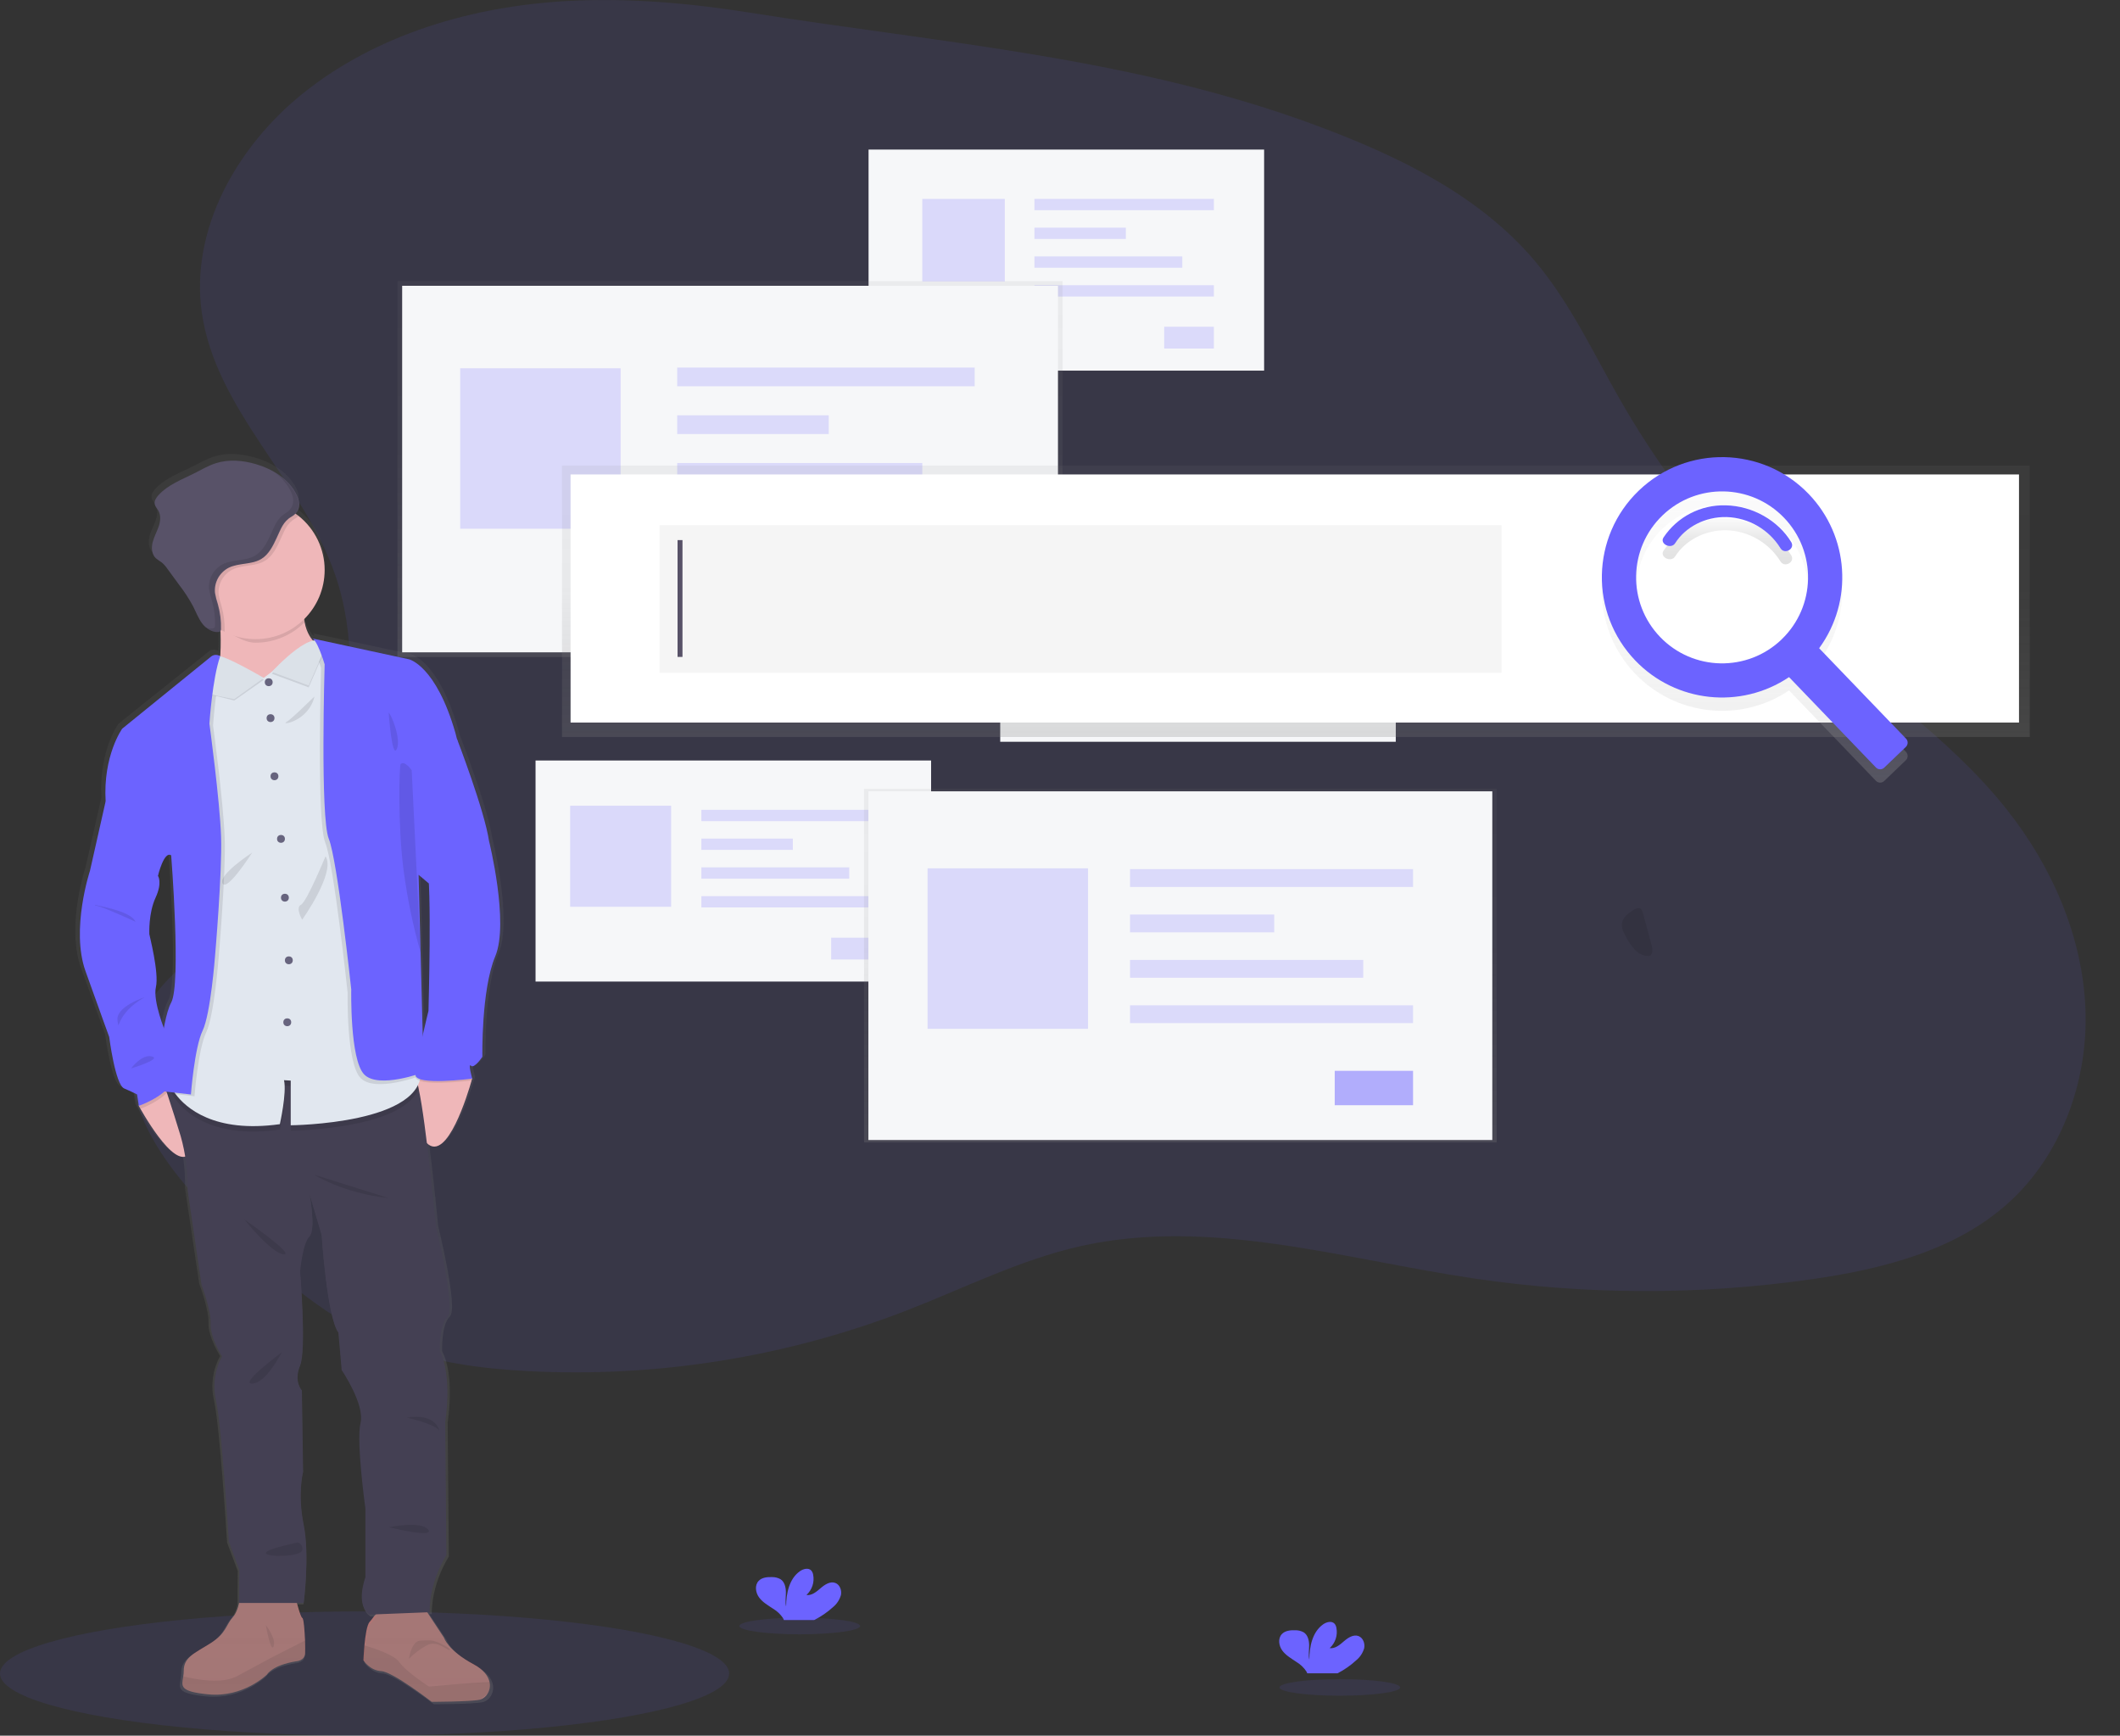 <?xml version="1.0" encoding="utf-8"?>
<!-- Generator: Adobe Illustrator 23.0.1, SVG Export Plug-In . SVG Version: 6.00 Build 0)  -->
<svg version="1.1" id="Layer_1" xmlns="http://www.w3.org/2000/svg" xmlns:xlink="http://www.w3.org/1999/xlink" x="0px" y="0px"
	 viewBox="0 0 1023.46 837.84" style="enable-background:new 0 0 1023.46 837.84;" xml:space="preserve">
<rect x="0" y="0" width="1023.46" height="837.84" fill="#333333" stroke="none"/>
<style type="text/css">
	.st0{opacity:0.1;fill:#6C63FF;enable-background:new    ;}
	.st1{fill:#F6F7F9;}
	.st2{opacity:0.2;}
	.st3{fill:#6C63FF;}
	.st4{opacity:0.2;fill:#6C63FF;enable-background:new    ;}
	.st5{fill:url(#SVGID_1_);}
	.st6{fill:url(#SVGID_2_);}
	.st7{opacity:0.5;}
	.st8{fill:#B07473;}
	.st9{opacity:0.1;enable-background:new    ;}
	.st10{opacity:0.1;}
	.st11{fill:url(#SVGID_3_);}
	.st12{fill:url(#SVGID_4_);}
	.st13{fill:#EFB7B9;}
	.st14{fill:#444053;}
	.st15{fill:#E1E7EF;}
	.st16{fill:#67647E;}
	.st17{fill:#585268;}
	.st18{opacity:0.03;enable-background:new    ;}
	.st19{fill:url(#SVGID_5_);}
	.st20{fill:#FFFFFF;}
	.st21{fill:#F5F5F5;}
	.st22{fill:url(#SVGID_6_);}
	.st23{fill:url(#SVGID_7_);}
</style>
<title>test</title>
<ellipse class="st0" cx="176" cy="807.85" rx="176" ry="29.99"/>
<path class="st0" d="M274.41,0.46c-46,2.46-92.48,15.9-128.37,44.79c-31.49,25.36-54.2,65.23-48.66,105.29
	c6.54,47.29,48.73,81.69,64.38,126.8c10.07,29,8.5,61,1.91,91c-4.24,19.33-10.76,38.68-23.29,54
	c-22.57,27.56-63.3,40.86-74.39,74.71c-12.06,36.81,18.33,72.91,46.88,99.09c22.79,20.89,46.66,41.68,75.38,53.13
	c21,8.38,43.79,11.39,66.38,12.59c62.38,3.27,124.75-6.69,183-29.24c27.91-10.83,54.91-24.56,84.12-31.09
	c62.25-13.92,126.3,6.15,189.39,15.55c54.08,8.03,109.04,8.2,163.17,0.48c34.06-4.86,69.25-13.63,94.9-36.55
	c26-23.27,39-59.29,37.56-94.19s-16.16-68.5-37.84-95.9c-28-35.39-66.62-60.57-100.22-90.73c-34.21-30.73-63.32-66.7-86.22-106.58
	c-13.2-23-24.43-47.41-41.53-67.66c-26.67-31.56-65.35-50.33-104-64.83c-89.16-33.4-181.64-40.2-274.6-54.96
	C333.31,1.53,303.84-1.08,274.41,0.46z"/>
<rect x="258.54" y="367.11" class="st1" width="190.96" height="106.71"/>
<g class="st2">
	<rect x="338.61" y="390.92" class="st3" width="86.62" height="5.45"/>
</g>
<g class="st2">
	<rect x="338.61" y="404.81" class="st3" width="44.13" height="5.45"/>
</g>
<g class="st2">
	<rect x="338.61" y="418.7" class="st3" width="71.37" height="5.45"/>
</g>
<g class="st2">
	<rect x="338.61" y="432.59" class="st3" width="86.62" height="5.45"/>
</g>
<g class="st2">
	<rect x="401.27" y="452.64" class="st3" width="23.97" height="10.53"/>
</g>
<rect x="499.39" y="273.89" class="st4" width="46.15" height="46.15"/>
<rect x="419.31" y="72.2" class="st1" width="190.96" height="106.71"/>
<g class="st2">
	<rect x="499.39" y="96.01" class="st3" width="86.62" height="5.45"/>
</g>
<g class="st2">
	<rect x="499.39" y="109.9" class="st3" width="44.13" height="5.45"/>
</g>
<g class="st2">
	<rect x="499.39" y="123.79" class="st3" width="71.37" height="5.45"/>
</g>
<g class="st2">
	<rect x="499.39" y="137.69" class="st3" width="86.62" height="5.45"/>
</g>
<g class="st2">
	<rect x="562.04" y="157.73" class="st3" width="23.97" height="10.53"/>
</g>
<rect x="482.87" y="251.36" class="st1" width="190.96" height="106.71"/>
<g class="st2">
	<rect x="562.95" y="275.18" class="st3" width="86.62" height="5.45"/>
</g>
<g class="st2">
	<rect x="562.95" y="289.07" class="st3" width="44.13" height="5.45"/>
</g>
<g class="st2">
	<rect x="562.95" y="302.96" class="st3" width="71.37" height="5.45"/>
</g>
<g class="st2">
	<rect x="562.95" y="316.85" class="st3" width="86.62" height="5.45"/>
</g>
<g class="st2">
	<rect x="625.6" y="336.9" class="st3" width="23.97" height="10.53"/>
</g>
<linearGradient id="SVGID_1_" gradientUnits="userSpaceOnUse" x1="352.435" y1="-500.85" x2="352.435" y2="-682.29" gradientTransform="matrix(1 0 0 1 0 818)">
	<stop  offset="0" style="stop-color:#808080;stop-opacity:0.25"/>
	<stop  offset="0.54" style="stop-color:#808080;stop-opacity:0.12"/>
	<stop  offset="1" style="stop-color:#808080;stop-opacity:0.1"/>
</linearGradient>
<rect x="191.88" y="135.71" class="st5" width="321.11" height="181.44"/>
<linearGradient id="SVGID_2_" gradientUnits="userSpaceOnUse" x1="569.83" y1="-266.51" x2="569.83" y2="-437.18" gradientTransform="matrix(1 0 0 1 0 818)">
	<stop  offset="0" style="stop-color:#808080;stop-opacity:0.25"/>
	<stop  offset="0.54" style="stop-color:#808080;stop-opacity:0.12"/>
	<stop  offset="1" style="stop-color:#808080;stop-opacity:0.1"/>
</linearGradient>
<rect x="417.12" y="380.82" class="st6" width="305.42" height="170.67"/>
<rect x="419.23" y="381.99" class="st1" width="301.2" height="168.32"/>
<g class="st2">
	<rect x="545.54" y="419.55" class="st3" width="136.63" height="8.59"/>
</g>
<g class="st2">
	<rect x="545.54" y="441.47" class="st3" width="69.6" height="8.59"/>
</g>
<g class="st2">
	<rect x="545.54" y="463.38" class="st3" width="112.57" height="8.59"/>
</g>
<g class="st2">
	<rect x="545.54" y="485.29" class="st3" width="136.63" height="8.59"/>
</g>
<g class="st7">
	<rect x="644.36" y="516.91" class="st3" width="37.81" height="16.61"/>
</g>
<path class="st8" d="M147.29,798.14c-0.23,3.58-4.23,3.8-4.23,3.8c-11.7,1.84-14.18,6.4-14.18,6.4s-11.27,11.15-28.15,9.58
	c-14.39-1.38-13-4-12.26-8.7c0.15-0.89,0.22-1.78,0.23-2.68c0-6.5,5-8.35,12.79-13.22s7.58-9,10.83-12.57s3.58-10.5,3.58-10.5
	c3.68-6.4,13,1,13,1c0.43,2.27,14.3,2,14.3,2s1.84,7.37,2.78,7.8c0.62,0.29,1.09,6.07,1.28,11
	C147.35,794.55,147.36,796.92,147.29,798.14z"/>
<path class="st9" d="M147.29,798.14c-0.23,3.58-4.23,3.8-4.23,3.8c-11.7,1.84-14.18,6.4-14.18,6.4s-11.27,11.15-28.15,9.58
	c-14.39-1.38-13-4-12.26-8.7c6.43,1.6,18.73,3.82,25.91-0.08c10-5.42,17.13-9.21,17.13-9.21l15.73-8.01
	C147.35,794.55,147.36,796.92,147.29,798.14z"/>
<path class="st8" d="M235.47,817.43c-0.77,1.43-2.06,2.5-3.6,3c-0.09,0.03-0.18,0.06-0.28,0.07c-4.77,1-23.19,1-23.19,1
	s-18.67-14.46-24.27-14.79s-8.67-5.2-8.67-5.2s0.11-3.36,0.47-7.26c0.44-4.61,1.21-10,2.56-11.38c2.5-2.6,3-6.17,8.67-3.9
	c0,0,8-14.11,17.44-3.21l9.76,14.81c0,0,1.84,6.17,14.2,12.78c4.95,2.65,7.18,5.77,7.77,8.62
	C236.74,813.83,236.43,815.78,235.47,817.43z"/>
<path class="st9" d="M235.47,817.43c-1.1,0.93-2.33,1.93-3.6,3c-0.09,0.03-0.18,0.06-0.28,0.07c-4.77,1-23.19,1-23.19,1
	s-18.67-14.46-24.27-14.79s-8.67-5.2-8.67-5.2s0.11-3.36,0.47-7.26c5.73,1.72,14.43,4.75,16.76,8c3.57,5,14.42,11.91,14.42,11.91
	s20.23-1.94,29.22-2.21C236.74,813.82,236.43,815.78,235.47,817.43z"/>
<path class="st9" d="M182.58,758.31c0,0,26.1-3.18,24.46,2.31S182.58,758.31,182.58,758.31z"/>
<path class="st9" d="M128.34,784.5c0,0,5.08,6.5,3.78,10.18C130.82,798.36,128.34,784.5,128.34,784.5z"/>
<path class="st9" d="M197.41,800.75c0,0,1.13-8.72,5.68-8.8s4.77-0.47,8.24,0.86s6.72,3.41,5.69,3.73s-6-5-11-2.29
	C202.84,795.98,199.94,798.17,197.41,800.75z"/>
<g>
	<g class="st10">
		
			<linearGradient id="SVGID_3_" gradientUnits="userSpaceOnUse" x1="171.5" y1="-498.8" x2="171.5" y2="-498.98" gradientTransform="matrix(1 0 0 1 -88.27 786.92)">
			<stop  offset="0" style="stop-color:#808080;stop-opacity:0.25"/>
			<stop  offset="0.54" style="stop-color:#808080;stop-opacity:0.12"/>
			<stop  offset="1" style="stop-color:#808080;stop-opacity:0.1"/>
		</linearGradient>
		<path class="st11" d="M82.86,287.92l0.74,0.16C83.38,287.93,83.12,287.87,82.86,287.92z"/>
	</g>
	
		<linearGradient id="SVGID_4_" gradientUnits="userSpaceOnUse" x1="228.015" y1="35.75" x2="228.015" y2="-567.771" gradientTransform="matrix(1 0 0 1 -88.27 786.92)">
		<stop  offset="0" style="stop-color:#808080;stop-opacity:0.25"/>
		<stop  offset="0.54" style="stop-color:#808080;stop-opacity:0.12"/>
		<stop  offset="1" style="stop-color:#808080;stop-opacity:0.1"/>
	</linearGradient>
	<path class="st12" d="M237.58,404.09c-2.21-14.84-15.69-49.46-15.69-49.46l0,0c-0.24-1-0.5-2.06-0.8-3.08
		c-9.57-32.89-22.81-35.8-22.81-35.8l-47.43-10.11c0.39,0.25,0.73,0.56,1,0.94l-0.75,0.12c-2.18-2.57-3.61-5.68-4.16-9
		c-0.09-0.49-0.17-1-0.23-1.52c13.2-12.85,13.47-33.96,0.62-47.16c-1.05-1.07-2.16-2.08-3.34-3c-0.49-0.39-1-0.76-1.52-1.13
		c2.24-2.37,2.31-5.68,0.64-9c-3.74-7.77-11.86-12.68-20.22-15.07c-6.38-1.83-13.3-2.42-19.62-0.42c-3.61,1.14-6.89,3.07-10.27,4.76
		c-6.3,3.15-13.24,5.64-18,10.81c-1.11,1.21-2.12,2.75-1.8,4.34c0.25,1.19,1.18,2.1,1.79,3.16c1.35,2.36,1,5.33,0.09,7.9
		s-2.29,5-2.94,7.6s-0.39,5.74,1.59,7.62c0.96,0.75,1.96,1.45,3,2.1c1.09,0.92,2.04,1.99,2.83,3.17l5.62,7.59
		c2.62,3.36,4.96,6.94,7,10.69c1.39,2.75,2.48,5.7,4.35,8.16c0.55,0.73,1.18,1.4,1.87,2c-0.18-0.07-0.37-0.13-0.55-0.21
		c1.67,1.63,3.94,2.5,6.28,2.41h0.28c0.43-0.01,0.84-0.17,1.15-0.47v1c0.1,3.65,0.09,7.53-0.17,11.17l-0.44-0.22
		c-1.33-0.67-2.93-0.5-4.09,0.43l-43.69,35c0,0-9.49,13-8.17,35.4l-7.65,33.62c0,0-9.57,28.53-2.21,48.9s11.63,32,11.63,32
		s2.94,23.14,7.36,25s6.33,2.92,6.33,2.92l0.88,5.53l0,0c0,0,0.29,0.53,0.81,1.45c3.22,5.59,15.13,25.33,22.06,23.23
		c0.87,5.36,1.24,10.78,1.13,16.21l6.84,46c0,0,4.78,12.51,4.49,19.06s5.59,15.87,5.59,15.87c-3.57,6.53-4.62,14.14-2.94,21.39
		c2.8,12.23,6.33,68.69,6.33,68.69l5.15,13.68l-0.15,16c-0.43,2.6-1.51,5.04-3.16,7.1c-3.32,3.6-3.1,7.76-11,12.67
		s-13,6.76-13,13.31c-0.01,0.9-0.09,1.81-0.24,2.7c-0.74,4.79-2.17,7.37,12.5,8.77c17.22,1.63,28.7-9.61,28.7-9.61
		s2.53-4.59,14.46-6.44c0,0,4.07-0.22,4.3-3.83c0.08-1.24,0.06-3.62-0.05-6.24c-0.19-5-0.67-10.82-1.3-11.11
		c-0.79-0.35-2.19-5.38-2.67-7.2h3.32c0,0,3.09-23.14,0-38.14s-0.29-25.61-0.29-25.61l-0.59-39.58c0,0-4.17-4.23-0.9-11.93
		s0-45.84,0-45.84s1.19-13.68,4.57-16.88s0.17-20.05,0-20.93l6,20.2c0,0,2.65,40.17,8.25,47.45l1.62,18.18
		c0,0,11.48,16.74,9.27,25.77s2.36,41.62,2.36,41.62v33.33c0,0-5.16,13.39,2.06,18.19l3.11-0.12c-1.06,1-1.82,2.39-3,3.62
		c-1.38,1.42-2.16,6.82-2.6,11.46c-0.37,3.93-0.49,7.31-0.49,7.31s3.09,4.91,8.83,5.24s24.73,14.85,24.73,14.85s18.78,0,23.63-1
		l0.29-0.07c1.56-0.5,2.87-1.57,3.66-3c0.98-1.66,1.3-3.62,0.89-5.5c-0.61-2.87-2.88-6-7.93-8.69
		c-12.59-6.65-14.46-12.87-14.46-12.87l-8.25-12.36h1.18c0,0-0.73-13.1,8.24-27.8l-0.58-64.76c0,0,3.67-22.27-2.65-34.35
		c0,0-0.52-12.81,3.71-16.74s-5.63-43.66-5.63-43.66s-2-21.32-4.44-40.78l0,0c9.93,9.42,20.24-24.51,22-30.54h0.26
		c0,0-0.05-0.16-0.12-0.44s0.12-0.43,0.12-0.43l0,0c0-0.05-2.2-7.85-0.59-6.26c1.61,1.59,5.6-4.36,5.6-4.36s-0.59-32.46,6.33-48.82
		S237.58,404.09,237.58,404.09z M207.99,424.74l0.05-0.09c1,19.82-0.2,62.11-0.2,62.11s-1.36,5.42-2.82,11.8l-1.05-40.18l0,0
		l-1-37.84L207.99,424.74z M81.26,411.08c0,0,5,62.58,0,71.6c-1.43,2.57-2.62,7.14-3.61,12.37c-1.65-4.34-5.15-14.53-3.9-19.93
		c1.62-7-3.24-25.33-3.24-25.76s-0.44-10.19,3.09-17.69s1.18-10.7,1.18-10.7S77.73,408.75,81.26,411.08z"/>
	<path class="st13" d="M93.44,552.02c-4.35,19.16-21.69-9.82-25.64-16.77l-0.8-1.44l1.88-8.81l9.94-4.05
		c1.57,0.82,3.06,1.79,4.44,2.9C88.73,528.09,96.8,537.18,93.44,552.02z"/>
	<path class="st13" d="M227.94,520.66l-0.11,0.43c0,0.13-0.09,0.28-0.14,0.47c-1.7,6-11.81,39.66-21.57,30.31
		c-10.68-10.26-5.49-33.82-5.49-33.82h0.1l22.47-2.3l4.45,4.58l0,0L227.94,520.66z"/>
	<path class="st14" d="M214.94,686.37l0.57,64.28c-8.8,14.6-8.09,27.6-8.09,27.6l-29,1.15c-7.08-4.76-2-18.05-2-18.05v-33.09
		c0,0-4.53-32.34-2.37-41.34s-9.1-25.57-9.1-25.57l-1.58-18.05c-5.5-7.22-8.1-47.1-8.1-47.1l-5.91-20c0.15,0.87,3.22,17.68,0,20.77
		s-4.48,16.76-4.48,16.76s3.18,37.85,0,45.5s0.86,12,0.86,12l0.59,39.29c0,0-2.75,10.55,0.28,25.43s0,37.85,0,37.85h-31.2l0.14-16
		l-5.05-13.58c0,0-3.47-56.05-6.21-68.18c-1.65-7.2-0.62-14.74,2.88-21.24c0,0-5.77-9.25-5.48-15.75s-4.41-18.92-4.41-18.92
		l-6.72-45.65c0.19-8.78-0.93-17.55-3.32-26c-3.91-13-9.68-30.05-9.68-30.05l6.52,0.58l32.92,2.93c0,0,80-5.38,83.61-0.91
		c0.76,1.46,1.27,3.03,1.52,4.66c3.59,16.15,8.34,66.71,8.34,66.71s9.68,39.44,5.52,43.34s-3.64,16.61-3.64,16.61
		C218.55,664.27,214.94,686.37,214.94,686.37z"/>
	<path class="st13" d="M156.73,313.28l-26.66,28.17c0,0-32.29-2.38-26.65-11.92c2.87-4.85,3.32-15,3.07-23.86
		c-0.24-8.53-1.12-15.79-1.12-15.79s45.29-22.54,41.82-1.52c-0.74,3.96-0.78,8.02-0.13,12
		C149.03,310.98,156.73,313.28,156.73,313.28z"/>
	<path class="st9" d="M147.18,288.36c-0.74,3.96-0.78,8.02-0.13,12c-6.26,6.34-14.79,9.9-23.7,9.89c-6.16,0-12.75-5-17.7-7.95
		c-0.24-8.53-0.29-12.42-0.29-12.42S150.65,267.34,147.18,288.36z"/>
	<path class="st13" d="M156.73,275.14c0.01,18.44-14.93,33.39-33.37,33.39s-33.39-14.93-33.39-33.37
		c-0.01-18.44,14.93-33.39,33.37-33.39c7.57,0,14.91,2.57,20.83,7.29C152.1,255.39,156.73,264.99,156.73,275.14z"/>
	<path class="st9" d="M202.12,525.61c-8.31,19.78-61.77,20.19-61.77,20.19v-21.56l-3.24-0.21c1.4,6.17-2,21.23-2,21.23
		c-42.25,6-52.54-18.09-52.54-18.09l1.46-8.24l32.92,2.93c0,0,80-5.38,83.61-0.91C201.33,522.41,201.86,523.98,202.12,525.61z"/>
	<path class="st15" d="M140.35,543.2v-21.57l-3.24-0.2c1.4,6.17-2,21.23-2,21.23c-31.79,4.48-45.5-8-50.33-14.5
		c-0.86-1.12-1.6-2.32-2.21-3.6l12.89-72.59l3-106.83l4.65-18.74l1.08-9v-0.1l0.11,0.05l3.28,1.41l19.68,8.5l22.47-16.87l0.33-0.25
		l1.11-0.84l1.85,1.49l4.59,3.68l14.74,95.14c0,0,25.56,73.26,30.3,102.83c0.19,1.18,0.35,2.28,0.47,3.31
		C206.23,542.7,140.35,543.2,140.35,543.2z"/>
	<circle class="st16" cx="129.73" cy="329.32" r="1.9"/>
	<circle class="st16" cx="130.61" cy="346.65" r="1.9"/>
	<circle class="st16" cx="132.5" cy="374.72" r="1.9"/>
	<circle class="st16" cx="135.65" cy="404.94" r="1.9"/>
	<circle class="st16" cx="137.54" cy="433.33" r="1.9"/>
	<circle class="st16" cx="139.44" cy="463.56" r="1.9"/>
	<circle class="st16" cx="138.68" cy="493.47" r="1.9"/>
	<path class="st9" d="M105.53,462.53c0,0-2.12,27.8-6,35.88s-5.64,30.77-5.64,30.77l-9-1c-0.86-1.12-1.6-2.32-2.21-3.6l12.89-72.59
		l3-106.83l4.65-18.74l1.08-9c0.04-0.03,0.08-0.04,0.12-0.05c1.02-0.48,2.21-0.46,3.22,0.05l0.44,0.22
		c-0.13,0.37-0.26,0.75-0.38,1.14c-3.52,11.05-4.84,31.43-4.84,31.43s5.06,37.27,5.63,54.61S105.53,462.53,105.53,462.53z"/>
	<path class="st9" d="M83.26,523.85c-0.1,0.23-0.21,0.45-0.34,0.67c-3.51,5.93-12.41,9.7-15.12,10.73l-0.8-1.44l1.88-8.81l9.94-4.05
		C80.39,521.77,81.88,522.74,83.26,523.85z"/>
	<path class="st3" d="M59.2,381.98l-8.23,4.94l-7.52,33.37c0,0-9.39,28.32-2.16,48.54s11.44,31.75,11.44,31.75s2.89,23,7.22,24.85
		s6.22,2.89,6.22,2.89l0.86,5.49c0,0,11.76-4,15.92-11s-3.06-24.51-3.06-24.51s-6.21-14.88-4.62-21.81s-3.18-25.14-3.18-25.57
		s-0.43-10.12,3-17.56s1.16-10.61,1.16-10.61l-2.17-21.24L59.2,381.98z"/>
	<path class="st9" d="M202.8,519.36c0,0-21.81,8.24-28.75,1s-6.21-41-6.21-41S161.2,416.95,157,406.7s-2-84.23-2-84.23
		s-2.84-9.55-5.27-12.08c-0.15-0.17-0.33-0.31-0.52-0.43l0.85,0.18l3,0.65l4.59,3.68l14.74,95.14c0,0,25.56,73.26,30.3,102.83
		L202.8,519.36z"/>
	<path class="st9" d="M227.94,521.53h-0.25c-2.74,0.35-27,3.28-27.09-1.76c0-0.58,0.03-1.17,0.1-1.75l22.47-2.3l4.45,4.58l0,0
		c0.08,0.3,0.15,0.56,0.21,0.76L227.94,521.53z"/>
	<path class="st3" d="M204.73,348.55l15.95,8.31c0,0,13.23,34.36,15.4,49.1c0,0,9.82,39.47,3,55.7s-6.21,48.46-6.21,48.46
		s-3.9,5.92-5.49,4.33s0.58,6.21,0.58,6.21s-27.23,3.62-27.36-1.74s6.25-30.92,6.25-30.92s1.73-60.82-0.73-70.35
		S204.73,348.55,204.73,348.55z"/>
	<path class="st9" d="M157.15,413.33c0,0-9,21.95-11.85,23.4s0.58,7.22,0.58,7.22S162.21,421.13,157.15,413.33z"/>
	<path class="st9" d="M151.81,336.32c0.1-0.42-10.7,10.59-13.58,12.23S148.73,348.46,151.81,336.32z"/>
	<path class="st9" d="M121.73,411.59c0,0-16.47,10.66-14.31,14.86S121.73,411.59,121.73,411.59z"/>
	<path class="st9" d="M151.66,567.04c0,0,14,9,35.83,11.27L151.66,567.04z"/>
	<path class="st9" d="M118,588.71c0,0,13,16.32,18.93,16.76C142.86,605.91,118,588.71,118,588.71z"/>
	<path class="st9" d="M136.2,652.71c-0.58,0.29-7.37,14.73-14.3,15.17C114.97,668.32,136.2,652.71,136.2,652.71z"/>
	<path class="st9" d="M196.45,684.34c0,0,12.88-2.88,15.74,6.36C212.19,690.7,211.33,687.81,196.45,684.34z"/>
	<path class="st9" d="M187.78,737.22c0,0,15.6-3.18,18.92,1.16S187.78,737.22,187.78,737.22z"/>
	<path class="st9" d="M143.62,744.59c0,0.14-15.89,3.18-15.26,5.2s16.94,1.73,17.52-1.45c0.45-1.59-0.48-3.25-2.07-3.7
		C143.75,744.62,143.68,744.6,143.62,744.59z"/>
	<path class="st9" d="M45.91,436.73c0.15,0.43,17.19,2.74,19.5,8.23c0,0-16.75-7.8-19.35-7.8"/>
	<path class="st9" d="M69.89,481.37c0,0-14.16,4.48-13.16,11.27S55.3,489.47,69.89,481.37z"/>
	<path class="st9" d="M63.29,515.75c0,0,5.16-7.08,10.07-5.78S63.29,515.75,63.29,515.75z"/>
	<path class="st9" d="M144.16,249.06c-0.5,0.48-1.06,0.9-1.66,1.24c-4.11,2.38-5.21,6-7.18,10.27c-1.8,3.87-3.79,8-7.44,10.16
		c-4.7,2.83-10.9,1.79-15.79,4.27c-4.43,2.32-7.02,7.1-6.54,12.08c0.32,1.88,0.79,3.73,1.4,5.53c1.1,3.9,1.61,7.95,1.49,12
		c0.01,0.12,0.01,0.25,0,0.37c-16.5-8.23-23.2-28.28-14.97-44.77c8.23-16.5,28.28-23.2,44.77-14.97c2.11,1.05,4.11,2.33,5.95,3.81
		L144.16,249.06z"/>
	<path class="st17" d="M143.29,239.02c-3.67-7.71-11.64-12.58-19.84-15c-6.26-1.81-13.05-2.4-19.26-0.41
		c-3.54,1.13-6.77,3-10.08,4.72c-6.19,3.13-13,5.6-17.65,10.74c-1.08,1.19-2.08,2.73-1.76,4.31c0.24,1.18,1.16,2.08,1.75,3.13
		c1.33,2.34,1,5.29,0.09,7.84c-0.91,2.55-2.24,4.93-2.88,7.55s-0.39,5.69,1.55,7.56c0.94,0.74,1.91,1.44,2.92,2.08
		c1.06,0.92,1.99,1.98,2.77,3.15l5.51,7.53c2.59,3.34,4.9,6.89,6.9,10.62c1.38,2.73,2.44,5.65,4.27,8.09s4.7,4.4,7.74,4.13
		c0.48,0.02,0.93-0.2,1.22-0.58c0.12-0.24,0.17-0.5,0.16-0.77c0.12-4.05-0.38-8.1-1.49-12c-0.61-1.8-1.08-3.65-1.4-5.53
		c-0.48-4.98,2.11-9.76,6.54-12.08c4.9-2.47,11.1-1.43,15.8-4.26c3.65-2.21,5.64-6.3,7.44-10.17c2-4.23,3.07-7.89,7.18-10.27
		S145.32,243.07,143.29,239.02z"/>
	<path class="st9" d="M113.11,338.15l14.24-10c0,0-20.91-12.36-23.4-10.62s-4.2,17.34-4.2,17.34L113.11,338.15z"/>
	<path class="st15" d="M113.05,337.5l14.3-10.24c0,0-20.91-12.35-23.4-10.62s-4.2,18.21-4.2,18.21L113.05,337.5z"/>
	<path class="st18" d="M113.05,337.5l14.3-10.24c0,0-20.91-12.35-23.4-10.62s-4.2,18.21-4.2,18.21L113.05,337.5z"/>
	<path class="st3" d="M106.31,316.76l-0.43-0.22c-1.3-0.66-2.87-0.5-4,0.42L59,351.75c0,0-9.32,12.89-8,35.14l25.28,35.83
		c0,0,2.89-12.14,6.36-9.83c0,0,4.91,62.12,0,71.08s-7.08,42.47-7.08,42.47l16.61,1.88c0,0,1.73-22.68,5.63-30.77s6-35.89,6-35.89
		s3.51-40.39,2.93-57.74s-5.63-54.6-5.63-54.6S102.51,327.48,106.31,316.76z"/>
	<path class="st9" d="M149.02,331.81l-17.81-6.6c0,0,22.69-24.84,25.51-11.06L149.02,331.81z"/>
	<path class="st15" d="M149.02,330.92l-17.81-6.59c0,0,22.69-24.85,25.51-11.07L149.02,330.92z"/>
	<path class="st18" d="M149.02,330.92l-17.81-6.59c0,0,22.69-24.85,25.51-11.07L149.02,330.92z"/>
	<path class="st9" d="M148.45,309.81c0.25-0.05,0.52,0.01,0.73,0.15L148.45,309.81z"/>
	<path class="st3" d="M150.18,308.07l47.28,10.2c0,0,13,2.89,22.39,35.53s-12.86,72.65-12.86,72.65l-4.91-4.17l2.46,95.35
		c0,0-21.82,8.23-28.75,1c-6.93-7.23-6.22-41-6.22-41s-6.64-62.43-10.84-72.71s-2-84.23-2-84.23S152.82,307.5,150.18,308.07z"/>
	<path class="st9" d="M193.41,368.83c-0.67,0.62-1.44,29.47,1.45,51.43c1.77,13.37,4.51,26.6,8.19,39.58l-4.29-88
		C198.76,371.84,195.43,366.92,193.41,368.83z"/>
	<path class="st9" d="M187.63,343.98c1.16,0.72,6.22,12.71,3.9,17.63S187.63,343.98,187.63,343.98z"/>
	<path class="st9" d="M143.01,239.02c-2.32-4.57-5.93-8.36-10.39-10.88c3.31,2.36,5.99,5.5,7.79,9.15c2,4.05,1.44,8.11-2.53,10.41
		s-5.21,6-7.17,10.27c-1.8,3.87-3.8,8-7.45,10.16c-4.7,2.84-10.89,1.8-15.79,4.26c-4.43,2.33-7.02,7.11-6.54,12.09
		c0.31,1.88,0.78,3.73,1.4,5.53c1.11,3.9,1.61,7.95,1.48,12c0.02,0.27-0.03,0.53-0.15,0.77c-0.29,0.38-0.74,0.6-1.22,0.58
		c-1.22,0.1-2.45-0.13-3.56-0.66c1.63,1.62,3.86,2.48,6.16,2.39c0.48,0.02,0.93-0.2,1.22-0.58c0.11-0.24,0.17-0.5,0.16-0.77
		c0.12-4.05-0.38-8.1-1.49-12c-0.62-1.8-1.09-3.65-1.4-5.53c-0.48-4.98,2.11-9.76,6.54-12.08c4.9-2.47,11.09-1.43,15.79-4.26
		c3.65-2.21,5.65-6.3,7.45-10.17c2-4.23,3.06-7.89,7.17-10.27S145.03,243.07,143.01,239.02z"/>
</g>
<ellipse class="st0" cx="646.82" cy="814.56" rx="29.14" ry="4"/>
<ellipse class="st0" cx="386.08" cy="784.91" rx="29.14" ry="4"/>
<path class="st3" d="M402.13,775.81c1.84-1.5,3.17-3.52,3.83-5.79c0.5-2.29-0.48-5.05-2.68-5.89c-2.46-0.94-5.09,0.77-7.08,2.49
	s-4.28,3.69-6.88,3.32c2.73-2.48,3.95-6.2,3.24-9.81c-0.12-0.73-0.43-1.42-0.9-2c-1.37-1.46-3.85-0.83-5.48,0.32
	c-5.2,3.65-6.65,10.72-6.68,17.07c-0.52-2.29-0.08-4.68-0.1-7s-0.65-5-2.64-6.22c-1.22-0.68-2.6-1.02-4-1
	c-2.33-0.09-4.94,0.15-6.53,1.86c-2,2.12-1.47,5.68,0.25,8s4.35,3.81,6.77,5.42c1.94,1.15,3.59,2.73,4.83,4.61
	c0.15,0.26,0.27,0.54,0.36,0.83h14.66C396.37,780.36,399.41,778.27,402.13,775.81z"/>
<path class="st3" d="M654.73,801.46c1.84-1.5,3.17-3.52,3.84-5.79c0.49-2.3-0.49-5-2.68-5.89c-2.46-0.94-5.09,0.76-7.08,2.49
	s-4.28,3.68-6.89,3.32c2.73-2.47,3.96-6.2,3.24-9.81c-0.11-0.74-0.42-1.43-0.9-2c-1.37-1.46-3.84-0.83-5.48,0.32
	c-5.2,3.66-6.65,10.72-6.68,17.08c-0.52-2.29-0.08-4.68-0.09-7s-0.66-5-2.64-6.22c-1.22-0.67-2.6-1.02-4-1
	c-2.34-0.08-4.94,0.15-6.54,1.86c-2,2.13-1.47,5.69,0.26,8s4.35,3.8,6.76,5.42c1.96,1.17,3.63,2.77,4.88,4.68
	c0.14,0.26,0.26,0.54,0.36,0.82h14.64C649,806.06,652.03,803.95,654.73,801.46z"/>
<path class="st9" d="M797.19,455.76c0.42,1.55,0.82,3.26,0.12,4.7c-0.16,0.39-0.46,0.71-0.83,0.9c-0.32,0.13-0.66,0.18-1,0.14
	c-2.41-0.21-4.65-1.32-6.27-3.11c-1.6-1.78-2.97-3.76-4.07-5.88c-1.24-2.15-2.53-4.55-2.08-7c0.49-2.68,2.88-4.54,5.16-6
	c4.61-3.05,4.72,0.5,5.77,4.42L797.19,455.76z"/>
<rect x="447.8" y="419.17" class="st4" width="77.46" height="77.46"/>
<rect x="275.24" y="388.95" class="st4" width="48.77" height="48.77"/>
<rect x="499.39" y="276.02" class="st4" width="46.15" height="46.15"/>
<rect x="445.25" y="96.01" class="st4" width="39.84" height="39.84"/>
<rect x="194.15" y="137.96" class="st1" width="316.6" height="176.93"/>
<g class="st2">
	<rect x="326.92" y="177.44" class="st3" width="143.62" height="9.03"/>
</g>
<g class="st2">
	<rect x="326.92" y="200.48" class="st3" width="73.16" height="9.03"/>
</g>
<g class="st2">
	<rect x="326.92" y="223.51" class="st3" width="118.33" height="9.03"/>
</g>
<g class="st2">
	<rect x="326.92" y="246.54" class="st3" width="143.62" height="9.03"/>
</g>
<rect x="417.12" y="279.57" class="st3" width="53.41" height="15.33"/>
<rect x="222.16" y="177.78" class="st4" width="77.46" height="77.46"/>
<g>
	
		<linearGradient id="SVGID_5_" gradientUnits="userSpaceOnUse" x1="625.6" y1="-462.24" x2="625.6" y2="-593.26" gradientTransform="matrix(1 0 0 1 0 818)">
		<stop  offset="0" style="stop-color:#808080;stop-opacity:0.25"/>
		<stop  offset="0.54" style="stop-color:#808080;stop-opacity:0.12"/>
		<stop  offset="1" style="stop-color:#808080;stop-opacity:0.1"/>
	</linearGradient>
	<rect x="271.32" y="224.74" class="st19" width="708.56" height="131.02"/>
	<rect x="275.45" y="229.03" class="st20" width="699.25" height="119.77"/>
	<rect x="318.4" y="253.48" class="st21" width="406.48" height="71.28"/>
	<g>
		
			<linearGradient id="SVGID_6_" gradientUnits="userSpaceOnUse" x1="1008.632" y1="-266.213" x2="1008.632" y2="-416.913" gradientTransform="matrix(1 0 0 1 -161.5 644)">
			<stop  offset="0" style="stop-color:#B3B3B3;stop-opacity:0.25"/>
			<stop  offset="0.54" style="stop-color:#B3B3B3;stop-opacity:0.1"/>
			<stop  offset="1" style="stop-color:#B3B3B3;stop-opacity:0.05"/>
		</linearGradient>
		<path class="st22" d="M873.19,244.91c-22.21-23.11-58.94-23.84-82.05-1.64c-23.11,22.21-23.84,58.94-1.64,82.05
			c19.52,20.31,50.8,23.67,74.19,7.97l41.94,43.63c1.08,1.12,2.86,1.16,3.99,0.09l0.01-0.01l10.45-10.02
			c1.12-1.08,1.16-2.86,0.09-3.99l-0.01-0.01l-41.94-43.63C894.83,296.61,892.71,265.22,873.19,244.91z M860.13,315.07
			c-16.53,15.89-42.8,15.37-58.69-1.16s-15.37-42.8,1.16-58.69c16.52-15.88,42.79-15.37,58.68,1.15
			c15.85,16.52,15.33,42.75-1.15,58.63L860.13,315.07L860.13,315.07z"/>
		
			<linearGradient id="SVGID_7_" gradientUnits="userSpaceOnUse" x1="995.428" y1="-371.529" x2="995.428" y2="-393.704" gradientTransform="matrix(1 0 0 1 -161.5 644)">
			<stop  offset="0" style="stop-color:#000000;stop-opacity:0.12"/>
			<stop  offset="0.55" style="stop-color:#000000;stop-opacity:0.09"/>
			<stop  offset="1" style="stop-color:#000000;stop-opacity:0.02"/>
		</linearGradient>
		<path class="st23" d="M833.15,250.31c-12.03-0.36-23.4,5.51-30.07,15.53c-1.98,3.11,3.65,5.85,5.62,2.76
			c5.01-7.88,14.6-12.88,24.93-12.62c10.61,0.37,20.33,6.01,25.92,15.03c1.98,3.27,7.18,0.3,5.2-2.94
			C858.46,257.68,846.13,250.6,833.15,250.31z"/>
		<path class="st3" d="M873.19,238.48c-22.21-23.11-58.94-23.84-82.05-1.64c-23.11,22.21-23.84,58.94-1.64,82.05
			c19.52,20.31,50.8,23.67,74.19,7.97l41.94,43.63c1.08,1.12,2.86,1.16,3.99,0.09l0.01-0.01l10.45-10.02
			c1.12-1.08,1.16-2.86,0.09-3.99l-0.01-0.01l-41.94-43.63C894.83,290.18,892.71,258.79,873.19,238.48z M860.13,308.64
			c-16.53,15.89-42.8,15.37-58.69-1.16s-15.37-42.8,1.16-58.69c16.52-15.88,42.79-15.37,58.68,1.15
			c15.88,16.52,15.37,42.79-1.15,58.68L860.13,308.64L860.13,308.64z"/>
		<path class="st3" d="M833.15,243.93c-12.03-0.36-23.4,5.51-30.07,15.53c-1.98,3.11,3.65,5.85,5.62,2.76
			c5.01-7.88,14.6-12.88,24.93-12.62c10.61,0.37,20.33,6.01,25.92,15.03c1.98,3.27,7.18,0.3,5.2-2.94
			C858.46,251.3,846.13,244.22,833.15,243.93z"/>
	</g>
	<rect x="327.1" y="260.72" class="st17" width="2.38" height="56.39"/>
</g>
</svg>
